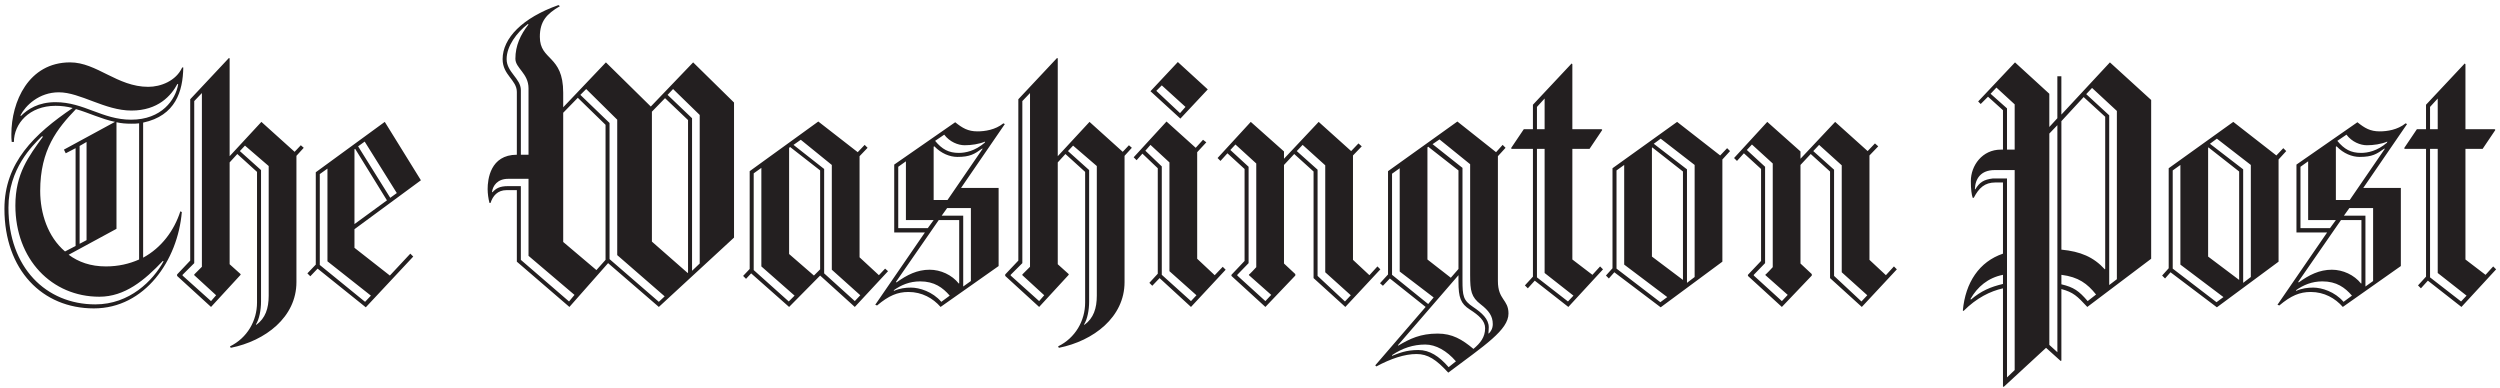<svg width="206" height="32" viewBox="0 0 206 32" fill="none" xmlns="http://www.w3.org/2000/svg">
<g clip-path="url(#clip0_927_48)">
<path d="M11.794 10.103V21.232C13.297 20.42 14.35 19.006 14.861 17.412L14.982 17.472C14.651 21.442 11.944 25.412 7.733 25.412C3.493 25.412 0.365 22.254 0.365 17.201C0.365 13.412 2.831 11.035 5.989 8.9C5.527 8.779 5.052 8.718 4.575 8.719C2.409 8.719 1.146 10.193 1.146 11.697H0.966C0.936 11.486 0.936 11.276 0.936 11.066C0.936 8.389 2.349 5.14 5.778 5.14C7.974 5.14 9.658 7.155 12.215 7.155C13.237 7.155 14.501 6.674 15.012 5.561H15.102C15.072 7.517 14.471 9.532 11.794 10.103ZM13.418 21.502C11.914 23.096 10.29 24.45 8.184 24.45C4.275 24.45 1.267 21.382 1.267 16.93C1.267 14.314 2.35 12.901 3.553 11.246H3.433C2.68 11.998 0.696 13.893 0.696 17.111C0.696 22.044 3.793 25.081 7.854 25.081C10.681 25.081 12.606 23.127 13.478 21.533L13.418 21.502ZM14.62 6.915C14.109 7.878 13.027 9.11 10.831 9.11C8.636 9.11 6.62 7.606 4.846 7.606C3.221 7.606 2.109 8.69 1.688 9.502L1.718 9.562C2.289 8.99 3.161 8.419 4.575 8.419C6.921 8.419 8.425 9.863 10.801 9.863C13.328 9.863 14.47 8.208 14.681 6.946L14.62 6.915ZM6.259 8.99C4.725 10.585 3.312 12.329 3.312 15.728C3.312 17.592 3.943 19.517 5.357 20.72L6.229 20.269V12.209L5.417 12.63L5.267 12.329L9.477 10.042C8.335 9.802 7.312 9.291 6.259 8.99ZM11.463 10.163C11.252 10.193 11.042 10.193 10.801 10.193C10.38 10.193 9.989 10.163 9.598 10.073V18.855L5.658 20.991C6.47 21.593 7.462 21.953 8.725 21.953C9.748 21.953 10.65 21.743 11.462 21.382L11.463 10.163ZM7.132 11.697L6.56 12.028V20.089L7.132 19.788V11.697ZM24.426 12.84V23.247C24.426 26.134 21.869 28.09 19.012 28.661L18.952 28.54C20.366 27.848 21.178 26.435 21.178 24.931V14.163L19.554 12.69L18.922 13.382V21.773L19.825 22.585V22.645L17.389 25.292L14.592 22.736V22.615L15.674 21.472V8.178L18.862 4.78L18.922 4.81V12.87L21.539 10.043L24.276 12.51L24.787 11.968L25.028 12.179L24.426 12.84ZM16.005 22.675V22.615L16.636 21.983V7.667L16.005 8.329V21.683L15.042 22.645V22.706L17.388 24.811L17.808 24.329L16.005 22.675ZM22.14 13.682L20.185 11.998L19.764 12.449L21.509 14.014V24.841C21.509 25.563 21.358 26.314 21.088 26.736L21.118 26.766C21.87 26.224 22.14 25.412 22.14 24.36V13.682H22.14ZM29.208 18.886V20.419L32.125 22.705L33.81 20.901L34.051 21.141L30.141 25.322L26.171 22.134L25.569 22.765L25.328 22.525L26.02 21.803V14.194L31.705 10.043L34.683 14.855L29.208 18.886ZM26.982 21.533V13.893L26.351 14.344V21.834L30.081 24.871L30.562 24.36L26.982 21.533ZM29.268 12.269L29.208 12.299V18.465L31.885 16.509L29.268 12.269ZM30.05 11.667L29.509 12.058L32.156 16.299L32.697 15.908L30.05 11.667ZM54.288 25.292L50.107 21.682L46.919 25.292L42.588 21.562V15.667H41.745C40.993 15.667 40.603 16.149 40.422 16.72H40.332C40.236 16.346 40.185 15.963 40.181 15.577C40.181 14.795 40.392 12.75 42.588 12.75V7.577C42.588 6.584 41.415 6.193 41.415 4.87C41.415 3.156 43.039 1.471 46.017 0.418L46.137 0.508C45.054 1.14 44.483 1.742 44.483 3.035C44.483 5.02 46.408 4.509 46.408 7.637V8.84L49.927 5.14L53.626 8.779L57.115 5.14L60.484 8.449V19.577L54.288 25.292ZM43.55 21.081V14.735H41.866C40.993 14.735 40.603 15.306 40.542 15.818L40.572 15.848C40.873 15.518 41.174 15.337 41.865 15.337H42.918V21.413L46.888 24.841L47.339 24.3L43.55 21.081ZM43.55 7.276C43.55 6.043 42.468 5.622 42.468 4.84C42.468 3.757 42.889 2.855 43.55 2.013L43.49 1.983C42.588 2.675 41.746 3.788 41.746 4.87C41.746 5.953 42.919 6.464 42.919 7.427V12.75H43.55V7.276ZM49.897 10.284L47.611 8.058L46.408 9.291V19.938L49.145 22.254L49.897 21.412V10.284ZM50.859 21.021V9.863L48.302 7.336L47.821 7.818L50.227 10.133V21.352L54.288 24.871L54.769 24.419L50.859 21.021ZM56.694 9.893L54.799 8.088L53.717 9.201V19.908L56.664 22.494L56.694 22.465V9.893ZM57.656 9.472L55.461 7.336L55.009 7.818L57.025 9.742V22.314L57.656 21.713V9.472ZM70.436 25.292L67.579 22.705L65.022 25.292L61.894 22.525L61.473 22.976L61.233 22.735L61.774 22.164V14.104L67.428 10.013L70.677 12.54L71.249 11.938L71.489 12.179L70.828 12.87V21.202L72.421 22.675L72.933 22.134L73.173 22.345L70.436 25.292ZM62.736 21.953V13.833L62.105 14.284V22.254L64.993 24.841L65.474 24.36L62.736 21.953ZM67.579 14.043L65.112 12.118L65.022 12.179V20.931L67.068 22.705L67.579 22.194V14.043ZM68.541 22.224V13.592L65.985 11.517L65.384 11.938L67.91 13.923V22.525L70.436 24.81L70.888 24.329L68.541 22.224ZM79.189 15.487H82.286V21.923L77.504 25.292C76.873 24.57 75.97 24.059 74.857 24.059C73.955 24.059 73.233 24.36 72.271 25.172L72.121 25.111L76.211 19.156H73.684V13.562L78.708 10.073C79.309 10.554 79.76 10.825 80.542 10.825C81.144 10.825 82.016 10.704 82.678 10.163L82.798 10.223L79.189 15.487ZM75.82 23.186C74.948 23.186 74.256 23.487 73.654 23.908V23.969C74.136 23.758 74.617 23.698 75.068 23.698C75.76 23.698 76.843 24.029 77.564 24.871L78.257 24.36C77.684 23.698 76.993 23.186 75.82 23.186ZM79.038 18.134H77.353L73.834 23.217L73.865 23.277C74.737 22.645 75.579 22.225 76.601 22.225C77.504 22.225 78.436 22.645 79.008 23.367L79.038 23.337V18.134ZM74.647 18.134V13.292L74.015 13.743V18.796H76.451L76.933 18.134L74.647 18.134ZM80.933 12.238C80.301 12.69 79.941 12.93 78.888 12.93C78.286 12.93 77.564 12.66 76.993 12.058L76.933 12.088V16.479H78.076L80.963 12.268L80.933 12.238ZM79.489 11.968C78.948 11.968 78.257 11.697 77.805 11.096L77.053 11.607C77.624 12.299 78.166 12.599 79.008 12.599C79.549 12.599 80.331 12.449 81.143 11.757L81.173 11.667C80.662 11.878 80.031 11.968 79.489 11.968ZM80.001 17.142H78.045L77.594 17.773H79.369V23.608L80.001 23.157V17.142ZM92.663 12.84V23.247C92.663 26.134 90.106 28.09 87.249 28.661L87.189 28.54C88.603 27.848 89.415 26.435 89.415 24.931V14.163L87.791 12.69L87.159 13.382V21.773L88.061 22.585V22.645L85.625 25.292L82.829 22.736V22.615L83.911 21.472V8.178L87.099 4.78L87.159 4.81V12.87L89.776 10.043L92.513 12.51L93.024 11.968L93.265 12.179L92.663 12.84ZM84.241 22.675V22.615L84.873 21.983V7.667L84.241 8.329V21.682L83.279 22.645V22.705L85.624 24.81L86.045 24.329L84.241 22.675ZM90.377 13.682L88.422 11.998L88.001 12.449L89.745 14.014V24.841C89.745 25.563 89.595 26.314 89.325 26.736L89.355 26.766C90.107 26.224 90.377 25.412 90.377 24.36L90.377 13.682ZM98.137 25.292L95.55 22.916L94.948 23.547L94.708 23.306L95.4 22.555V13.863L94.136 12.66L93.655 13.201L93.414 12.961L96.121 10.013L98.527 12.179L99.129 11.517L99.4 11.728L98.648 12.54V21.322L100.092 22.676L100.753 21.984L100.994 22.225L98.137 25.292ZM96.362 22.345V13.382L94.798 11.938L94.377 12.419L95.731 13.713V22.645L98.137 24.811L98.588 24.329L96.362 22.345ZM97.264 9.773L94.798 7.517L97.054 5.111L99.52 7.366L97.264 9.773ZM95.731 7.035L95.28 7.486L97.234 9.321L97.685 8.81L95.731 7.035ZM110.855 25.292L108.238 22.916V14.133L106.644 12.69L105.801 13.592V21.713L106.734 22.585V22.705L104.268 25.292L101.47 22.735V22.645L102.553 21.502V13.923L101.14 12.63L100.568 13.261L100.328 13.021L103.064 10.043L105.801 12.479V13.081L108.659 10.043L111.335 12.449L111.937 11.818L112.208 12.058L111.486 12.81V21.412L112.839 22.675L113.501 21.953L113.741 22.194L110.855 25.292ZM102.914 22.675V22.615C102.914 22.675 103.516 22.014 103.516 22.014V13.471L101.801 11.907L101.38 12.358L102.884 13.742V21.682L101.952 22.645V22.705L104.268 24.81L104.748 24.299L102.914 22.675ZM109.2 22.435V13.622L107.336 11.938L106.854 12.449L108.568 13.983V22.735L110.824 24.841L111.305 24.329L109.2 22.435ZM119.336 30.706C118.344 29.623 117.652 29.172 116.72 29.172C115.727 29.172 114.584 29.563 113.411 30.194L113.321 30.105L117.472 25.292L114.524 22.946L113.952 23.548L113.712 23.337L114.373 22.616V14.104L120.088 10.013L123.276 12.54L123.818 11.938L124.058 12.179L123.427 12.87V23.157C123.427 24.721 124.299 24.661 124.299 25.834C124.299 27.187 122.344 28.45 119.336 30.706ZM115.336 22.374V13.863L114.704 14.314V22.645L117.682 25.052L118.133 24.51L115.336 22.374ZM117.441 28.39C116.449 28.39 115.546 28.691 114.704 29.262V29.322C115.246 29.112 115.847 28.841 116.87 28.841C117.802 28.841 118.584 29.352 119.366 30.255L119.968 29.773C119.216 28.901 118.313 28.39 117.441 28.39ZM121.111 25.502C120.359 25.021 120.178 24.51 120.178 23.217V22.675L115.185 28.45L115.216 28.479C116.178 27.908 117.05 27.487 118.464 27.487C119.667 27.487 120.479 27.968 121.412 28.75C121.983 28.269 122.374 27.788 122.374 27.036C122.374 26.435 121.862 25.984 121.111 25.502ZM120.178 14.043L117.682 12.089L117.621 12.149V21.382L119.547 22.886L120.178 22.164V14.043ZM122.013 25.081C121.231 24.48 121.14 23.969 121.14 22.675V13.532L118.614 11.487L118.043 11.878L120.509 13.833V23.096C120.509 24.39 120.569 24.751 121.381 25.292C122.103 25.773 122.674 26.284 122.674 26.976C122.674 27.156 122.644 27.457 122.644 27.457L122.674 27.487C122.825 27.337 123.005 27.096 123.005 26.705C123.006 26.044 122.675 25.593 122.013 25.081ZM129.232 25.292L126.464 23.126L125.893 23.758L125.652 23.517L126.314 22.795V12.269H124.569L124.509 12.209L125.562 10.644H126.313V8.63L129.502 5.231L129.562 5.291V10.645H131.968L132.028 10.705L130.976 12.269H129.562V21.382L131.216 22.646L131.848 21.954L132.088 22.194L129.232 25.292ZM127.276 8.118L126.645 8.81V10.645H127.276V8.118ZM127.276 22.495V12.269H126.645V22.856L129.201 24.841L129.652 24.36L127.276 22.495ZM141.924 13.141V21.562L136.84 25.322L133.02 22.435L132.569 22.946L132.329 22.705L132.87 22.104V13.863L138.194 10.043L141.743 12.81L142.314 12.209L142.555 12.449L141.924 13.141ZM133.833 21.803V13.592L133.201 14.043V22.134L136.811 24.901L137.382 24.48L133.833 21.803ZM138.676 14.133L136.149 12.148L136.119 12.178V21.141L138.676 23.066V14.133ZM139.638 13.592L136.841 11.426L136.27 11.847L139.007 13.953V23.307L139.638 22.826V13.592ZM153.413 25.292L150.796 22.916V14.133L149.202 12.69L148.36 13.592V21.713L149.292 22.585V22.705L146.826 25.292L144.029 22.735V22.645L145.112 21.502V13.923L143.698 12.63L143.127 13.261L142.886 13.021L145.623 10.043L148.36 12.479V13.081L151.217 10.043L153.894 12.449L154.496 11.818L154.766 12.058L154.044 12.81V21.412L155.398 22.675L156.06 21.953L156.3 22.194L153.413 25.292ZM145.472 22.675V22.615C145.472 22.675 146.074 22.014 146.074 22.014V13.471L144.36 11.907L143.939 12.358L145.443 13.742V21.682L144.511 22.645V22.705L146.827 24.81L147.308 24.299L145.472 22.675ZM151.759 22.435V13.622L149.894 11.938L149.413 12.449L151.127 13.983V22.735L153.383 24.841L153.864 24.329L151.759 22.435ZM171.994 25.292C171.152 24.39 170.851 24.089 169.858 23.818V29.713L169.798 29.743L168.595 28.66L165.106 31.878L165.045 31.848V23.758C163.993 23.998 162.88 24.54 161.797 25.622L161.737 25.593C161.948 23.277 163.09 21.562 165.045 20.901V15.036H164.413C163.541 15.036 163.06 15.487 162.639 16.299H162.549C162.459 16.029 162.398 15.607 162.398 14.916C162.398 13.652 163.331 12.329 164.865 12.329H165.045V9.081L163.812 7.968L163.21 8.57L163 8.359L166.037 5.141L168.864 7.727V10.464L169.526 9.742V6.283H169.857V9.442L173.857 5.14L177.256 8.238V21.322L171.994 25.292ZM165.046 22.645C163.813 22.886 162.941 23.637 162.37 24.63L162.4 24.69C163.242 23.969 164.024 23.638 165.046 23.397V22.645ZM166.009 14.014H164.355C163.212 14.014 162.76 14.735 162.731 15.578L162.76 15.607C163.121 15.005 163.482 14.795 164.204 14.706H165.377V31.097L166.009 30.495V14.014ZM166.009 8.599L164.505 7.216L164.024 7.727L165.377 8.93V12.329H166.009V8.599ZM169.528 10.313L168.866 11.005V28.42L169.528 29.022V10.313ZM173.468 9.622L171.693 7.998L169.859 9.983V20.57C171.423 20.721 172.505 21.172 173.438 22.194L173.468 22.164V9.622ZM169.859 22.645V23.427C170.881 23.668 171.302 23.969 172.024 24.81L172.716 24.269C171.994 23.367 171.272 22.826 169.859 22.645ZM174.43 9.141L172.385 7.246L171.904 7.757L173.799 9.502V23.487L174.43 23.006V9.141ZM187.754 13.141V21.562L182.671 25.322L178.851 22.435L178.4 22.946L178.159 22.705L178.7 22.104V13.863L184.024 10.043L187.573 12.81L188.144 12.209L188.385 12.449L187.754 13.141ZM179.664 21.803V13.592L179.032 14.043V22.134L182.641 24.901L183.212 24.48L179.664 21.803ZM184.506 14.133L181.98 12.148L181.949 12.178V21.141L184.506 23.066V14.133ZM185.468 13.592L182.671 11.426L182.1 11.847L184.837 13.953V23.307L185.468 22.826V13.592ZM194.732 15.487H197.83V21.923L193.048 25.292C192.416 24.57 191.514 24.059 190.401 24.059C189.499 24.059 188.777 24.36 187.814 25.172L187.664 25.111L191.754 19.156H189.228V13.562L194.251 10.073C194.852 10.554 195.303 10.825 196.085 10.825C196.687 10.825 197.559 10.704 198.221 10.163L198.341 10.223L194.732 15.487ZM191.363 23.186C190.491 23.186 189.799 23.487 189.198 23.908V23.969C189.679 23.758 190.16 23.698 190.612 23.698C191.304 23.698 192.386 24.029 193.108 24.871L193.8 24.36C193.228 23.698 192.536 23.186 191.363 23.186ZM194.582 18.134H192.897L189.379 23.217L189.408 23.277C190.28 22.645 191.123 22.225 192.145 22.225C193.048 22.225 193.98 22.645 194.552 23.367L194.581 23.337L194.582 18.134ZM190.191 18.134V13.292L189.559 13.743V18.796H191.995L192.476 18.134L190.191 18.134ZM196.476 12.238C195.844 12.69 195.484 12.93 194.431 12.93C193.829 12.93 193.107 12.66 192.536 12.058L192.476 12.088V16.479H193.618L196.506 12.268L196.476 12.238ZM195.032 11.968C194.491 11.968 193.8 11.697 193.348 11.096L192.596 11.607C193.168 12.299 193.709 12.599 194.552 12.599C195.093 12.599 195.875 12.449 196.687 11.757L196.717 11.667C196.206 11.878 195.574 11.968 195.032 11.968ZM195.544 17.142H193.589L193.138 17.773H194.912V23.608L195.544 23.157V17.142ZM202.823 25.292L200.056 23.126L199.484 23.758L199.244 23.517L199.905 22.795V12.269H198.16L198.1 12.209L199.153 10.644H199.904V8.63L203.093 5.231L203.153 5.291V10.645H205.559L205.62 10.705L204.567 12.269H203.153V21.382L204.808 22.646L205.439 21.954L205.68 22.194L202.823 25.292ZM200.868 8.118L200.236 8.81V10.645H200.868V8.118ZM200.868 22.495V12.269H200.236V22.856L202.792 24.841L203.244 24.36L200.868 22.495Z" fill="#231F20"/>
</g>
<defs>
<clipPath id="clip0_927_48">
<rect width="205.778" height="32" fill="white"/>
</clipPath>
</defs>
</svg>
